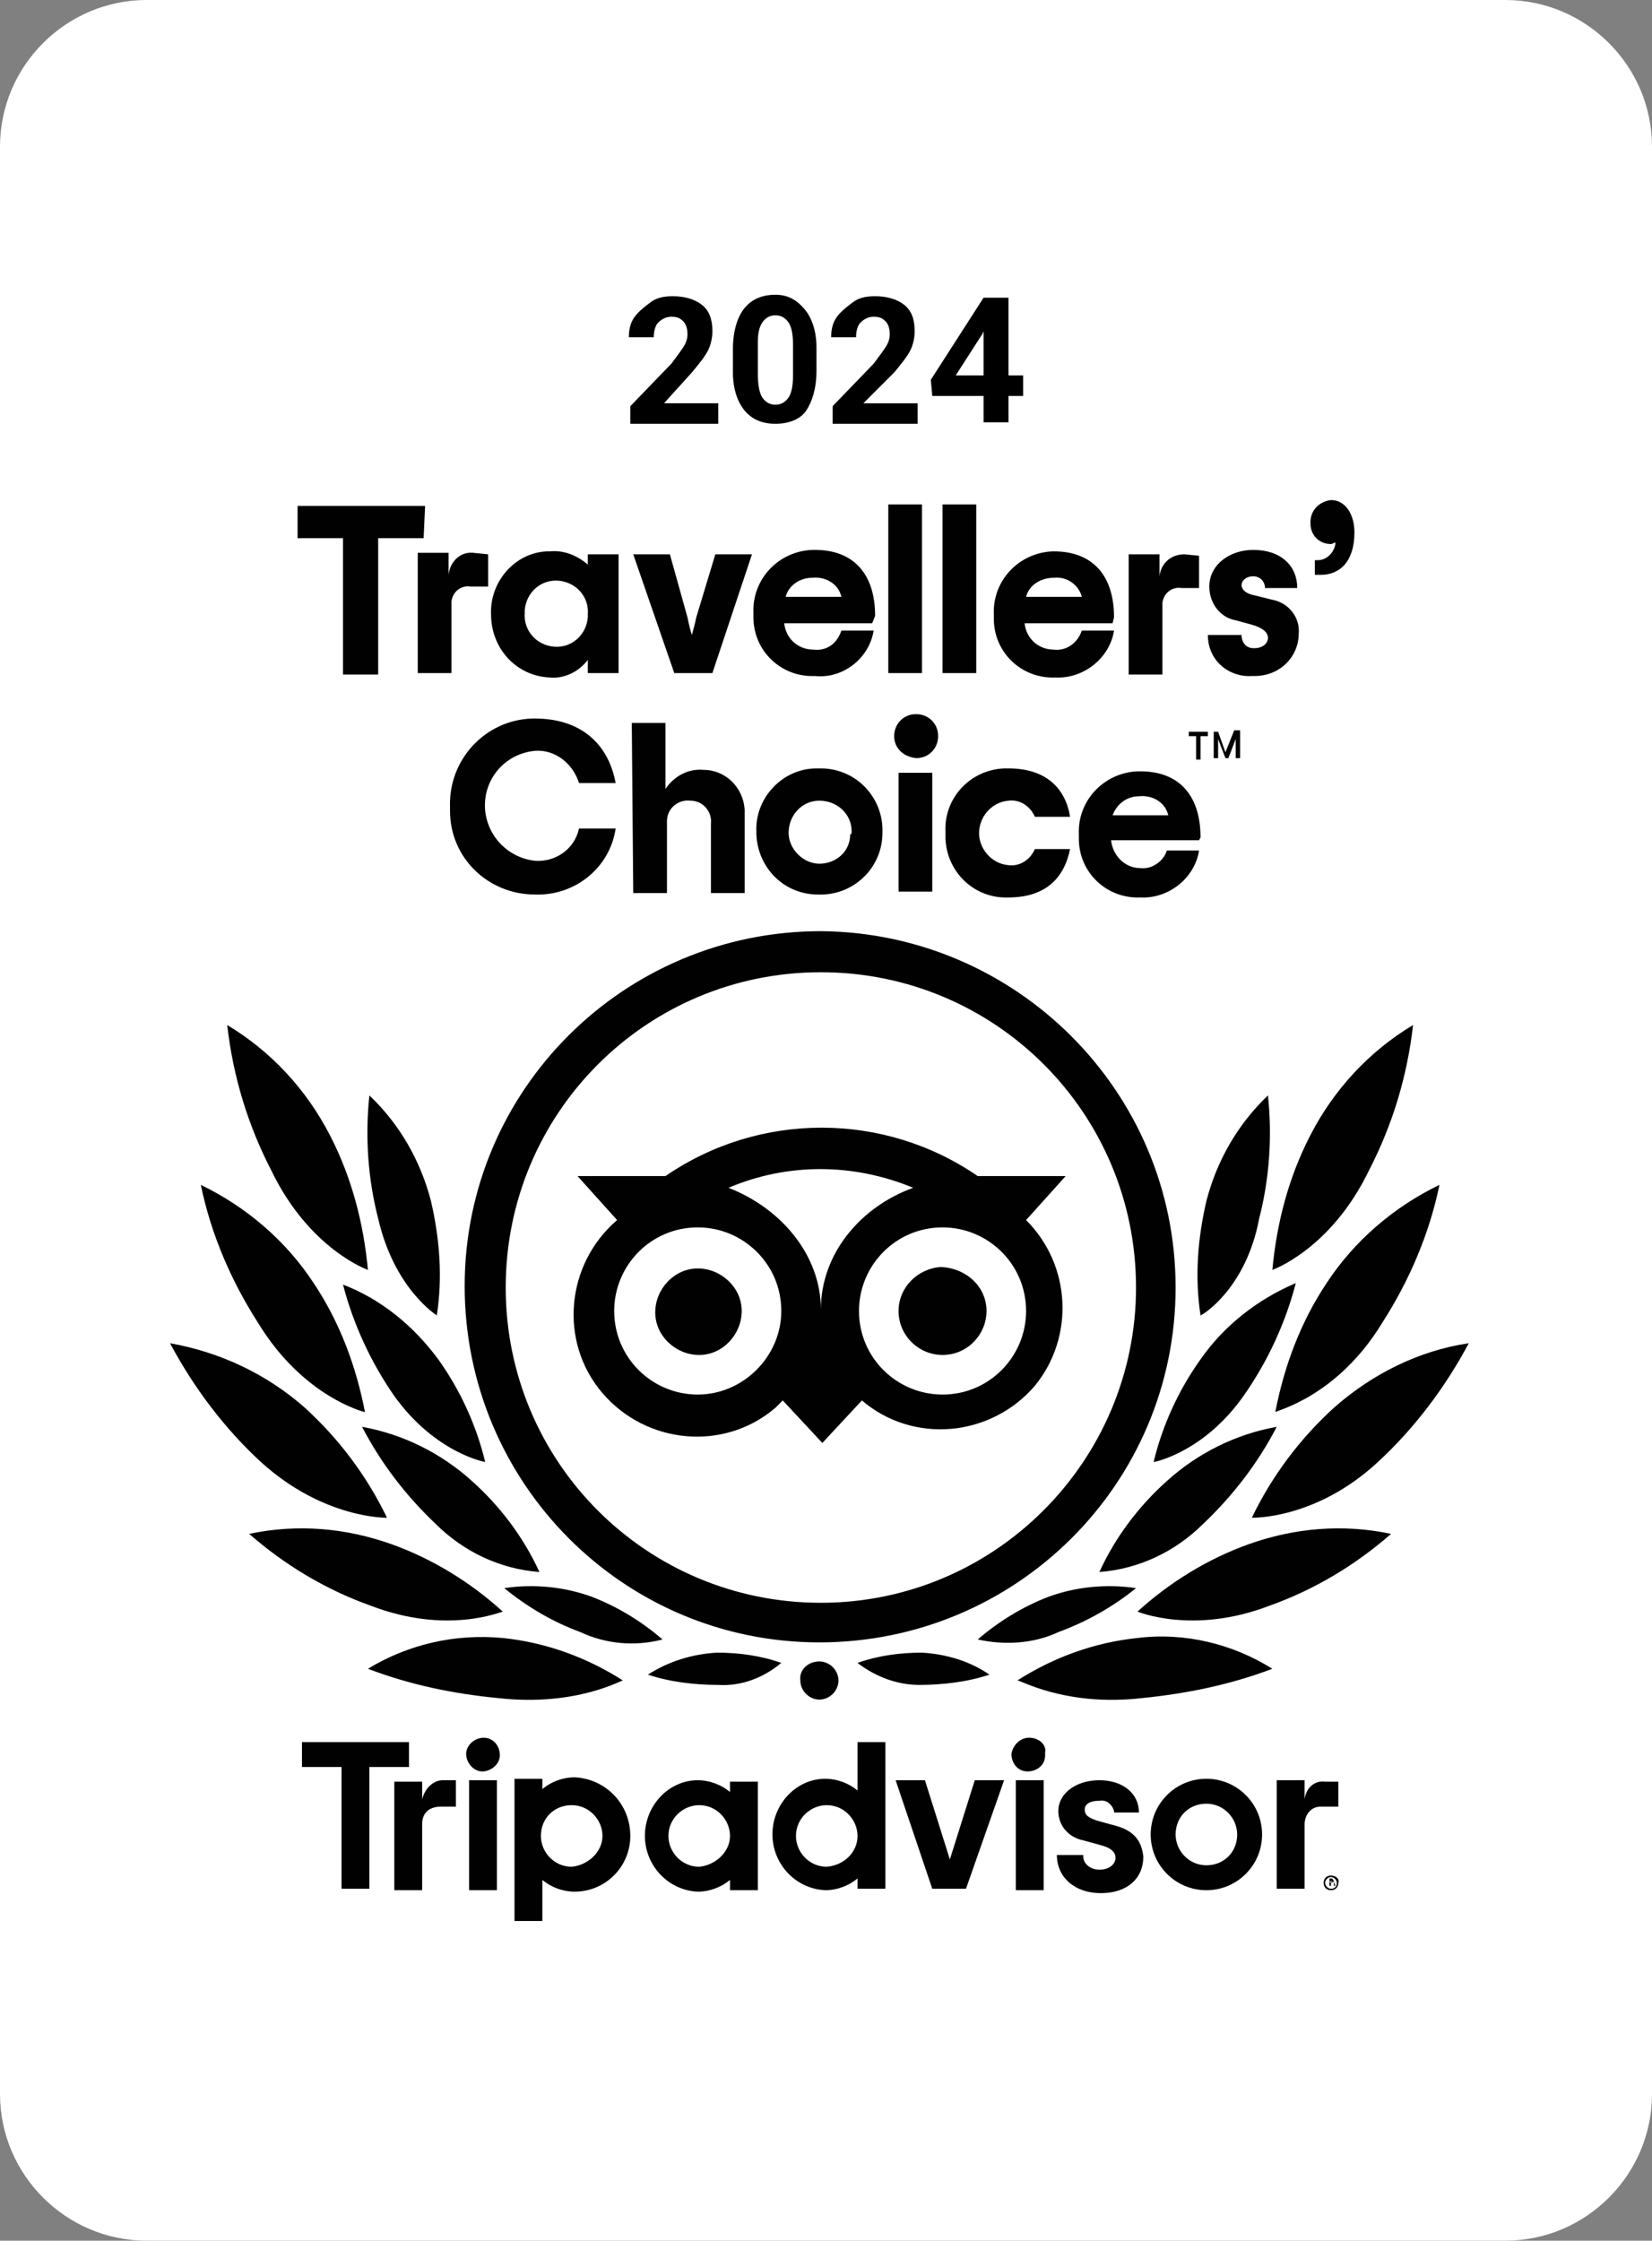 <svg xmlns="http://www.w3.org/2000/svg" xmlns:xlink="http://www.w3.org/1999/xlink" id="Layer_1" x="0px" y="0px" width="112.7px" height="152.8px" viewBox="0 0 112.7 152.8" style="enable-background:new 0 0 112.7 152.8;" xml:space="preserve"><rect x="0" y="0" width="112.7" height="152.8" fill="#808080" stroke="none"/><style type="text/css">	.st0{fill:#FFFFFF;}	.st1{fill:#010101;}</style><path class="st0" d="M10,0h92.7c5.5,0,10,4.5,10,10v132.8c0,5.5-4.5,10-10,10H10c-5.5,0-10-4.5-10-10V10C0,4.5,4.5,0,10,0z"></path><path id="Layer_2-2-4" class="st1" d="M56,63.5c-13.4,0-24.3,10.8-24.3,24.2S42.5,112,55.9,112c13.4,0,24.3-10.8,24.3-24.2l0,0l0,0 C80.2,74.4,69.3,63.6,56,63.5z M56,109.3c-11.9,0-21.5-9.6-21.5-21.5S44.1,66.3,56,66.3s21.5,9.6,21.5,21.5l0,0 C77.5,99.6,67.9,109.3,56,109.3z M50.6,89.4c0,1.6-1.3,3-2.9,3s-3-1.3-3-2.9s1.3-3,2.9-3l0,0l0,0C49.2,86.5,50.6,87.8,50.6,89.4 L50.6,89.4z M67.3,89.4c0,1.6-1.3,3-3,3c-1.6,0-3-1.3-3-3c0-1.6,1.3-2.9,2.9-3C66,86.5,67.3,87.8,67.3,89.4L67.3,89.4z M70,83.2 l2.7-3h-6c-6.4-4.4-14.9-4.4-21.3,0h-6l2.7,3c-3.5,3-4,8.3-1,11.8s8.3,4,11.8,1c0.1-0.1,0.3-0.3,0.4-0.4l0.1-0.1l2.7,2.9l2.7-2.9 c3.5,3,8.8,2.5,11.8-1C73.3,91.2,73.1,86.3,70,83.2L70,83.2z M47.6,95.1c-3.1,0-5.7-2.5-5.7-5.7c0-3.1,2.5-5.7,5.7-5.7 c3.1,0,5.7,2.5,5.7,5.7l0,0C53.3,92.5,50.7,95.1,47.6,95.1L47.6,95.1z M56,89.3c0-3.7-2.7-6.9-6.3-8.3c4-1.7,8.5-1.7,12.6,0 C58.7,82.3,56,85.5,56,89.3L56,89.3z M64.3,95.1c-3.1,0-5.7-2.5-5.7-5.7c0-3.1,2.5-5.7,5.7-5.7c3.1,0,5.7,2.5,5.7,5.7l0,0 C70,92.5,67.5,95.1,64.3,95.1L64.3,95.1L64.3,95.1z M42.5,114.6c-2.5-1.6-5.3-2.6-8.2-2.9c-3.2-0.3-6.4,0.4-9.2,2.1 c2.9,1.1,5.8,1.7,8.9,2C39.4,116.4,42.5,114.5,42.5,114.6L42.5,114.6z M34.3,109.9c-2.2-2-4.8-3.6-7.6-4.6c-3.1-1.1-6.4-1.4-9.7-0.7 c2.4,2.1,5.2,3.8,8.3,4.9C30.5,111.5,34.2,109.9,34.3,109.9L34.3,109.9z M26.4,103.5c-1.4-2.9-3.3-5.4-5.6-7.5 c-2.6-2.3-5.8-3.8-9.2-4.4c1.6,3,3.7,5.8,6.2,8.1C22.1,103.6,26.4,103.5,26.4,103.5z M24.9,96.3c-0.6-3.1-1.7-6.1-3.5-8.8 c-1.9-2.9-4.6-5.2-7.7-6.7c0.7,3.4,2.1,6.6,3.9,9.4C20.7,95.3,24.9,96.3,24.9,96.3L24.9,96.3z M25.1,86.6c-0.3-3.2-1.1-6.3-2.6-9.2 c-1.6-3.1-4-5.7-7-7.5c0.4,3.5,1.4,6.8,3,9.9C21.1,85.2,25.1,86.6,25.1,86.6L25.1,86.6z M36.8,107.2c-1.1-2.4-2.7-4.5-4.6-6.2 c-2.1-1.9-4.7-3.2-7.5-3.7c1.3,2.5,3,4.7,5,6.6C31.6,105.8,34.1,107,36.8,107.2L36.8,107.2z M45.2,111.8c-1.4-1.2-3-2.2-4.8-2.9 c-1.9-0.7-4-0.9-6-0.6c1.6,1.3,3.3,2.3,5.2,3C41.3,112.1,43.3,112.3,45.2,111.8L45.2,111.8z M53.3,113.4c-1.4-0.5-2.9-0.7-4.4-0.7 c-1.7,0.1-3.3,0.6-4.7,1.5c1.5,0.5,3.2,0.7,4.8,0.7C50.6,115,52.1,114.4,53.3,113.4L53.3,113.4z M33.1,99.7c-0.6-2.5-1.7-4.9-3.2-7 c-1.7-2.3-3.9-4.1-6.5-5.1c0.7,2.7,1.9,5.3,3.5,7.6C29.7,99.1,33.1,99.7,33.1,99.7L33.1,99.7z M29.8,89.7c0.4-2.6,0.2-5.2-0.4-7.8 c-0.7-2.7-2.1-5.2-4.2-7.2c-0.3,2.8-0.1,5.7,0.6,8.4C26.9,87.9,29.8,89.7,29.8,89.7L29.8,89.7z M69.4,114.6c2.5-1.6,5.3-2.6,8.2-2.9 c3.2-0.4,6.5,0.4,9.2,2.1c-2.9,1.1-5.9,1.7-8.9,2C72.6,116.4,69.5,114.5,69.4,114.6L69.4,114.6z M77.6,109.9c2.2-2,4.8-3.6,7.6-4.6 c3.1-1.1,6.4-1.4,9.7-0.7c-2.4,2.1-5.2,3.8-8.3,4.9C81.4,111.5,77.6,109.9,77.6,109.9L77.6,109.9z M85.4,103.5 c1.4-2.9,3.3-5.4,5.6-7.5c2.6-2.3,5.8-3.9,9.2-4.4c-1.6,3-3.7,5.8-6.2,8.1C89.8,103.6,85.5,103.5,85.4,103.5L85.4,103.5z M87,96.3 c0.6-3.1,1.7-6.1,3.5-8.8c1.9-2.9,4.6-5.2,7.7-6.7c-0.7,3.4-2.1,6.6-3.9,9.4C91.2,95.3,87,96.2,87,96.3L87,96.3z M86.8,86.6 c0.3-3.2,1.1-6.3,2.6-9.2c1.6-3.1,4-5.7,7-7.5c-0.4,3.5-1.4,6.8-3,9.9C90.8,85.2,86.8,86.6,86.8,86.6L86.8,86.6z M75,107.2 c1.1-2.4,2.7-4.5,4.6-6.2c2.1-1.9,4.7-3.2,7.5-3.7c-1.3,2.5-3,4.7-5,6.6C80.2,105.8,77.7,107,75,107.2L75,107.2z M66.7,111.8 c1.4-1.2,3-2.2,4.8-2.9c1.9-0.7,4-0.9,6-0.6c-1.6,1.3-3.4,2.3-5.3,3C70.5,112.1,68.5,112.2,66.7,111.8L66.7,111.8z M58.5,113.4 c1.4-0.5,2.9-0.7,4.4-0.7c1.7,0.1,3.3,0.6,4.6,1.5c-1.5,0.5-3.2,0.7-4.8,0.7C61.3,114.9,59.8,114.4,58.5,113.4L58.5,113.4z  M78.7,99.7c0.6-2.5,1.7-4.9,3.2-7c1.6-2.3,3.9-4.1,6.5-5.2c-0.7,2.7-1.9,5.3-3.5,7.6C82.2,99,78.8,99.7,78.7,99.7L78.7,99.7z  M81.9,89.7c-0.4-2.6-0.2-5.2,0.4-7.8c0.7-2.7,2.1-5.2,4.2-7.2c0.3,2.8,0.1,5.7-0.6,8.4C85,87.9,82,89.7,81.9,89.7L81.9,89.7z  M55.9,113.3c0.7,0,1.3,0.6,1.3,1.3c0,0.7-0.6,1.3-1.3,1.3s-1.3-0.6-1.3-1.3l0,0C54.5,113.9,55.1,113.3,55.9,113.3L55.9,113.3 L55.9,113.3z M28.9,36.7h-3.1V46h-2.4v-9.3h-3.1v-2.2H29L28.9,36.7L28.9,36.7z M33.3,37.8V40h-1.2c-0.6-0.1-1.2,0.3-1.3,1 c0,0.1,0,0.2,0,0.3v4.6h-2.3v-8.2h2.1v1.5c0.1-0.9,0.8-1.6,1.7-1.5L33.3,37.8z M33.5,41.9c-0.1-2.2,1.6-4.2,3.8-4.3l0,0h0.2 c1-0.1,1.9,0.3,2.6,0.9v-0.7h2.1v8.1h-2.1V45c-0.6,0.8-1.6,1.3-2.6,1.2C35.2,46.1,33.5,44.2,33.5,41.9L33.5,41.9L33.5,41.9z  M40.1,41.9c0.1-1.2-0.8-2.2-2-2.3s-2.2,0.8-2.3,2v0.2l0,0c-0.1,1.2,0.8,2.2,2,2.3s2.2-0.8,2.3-2C40.1,42,40.1,42,40.1,41.9 L40.1,41.9z M43.2,37.8h2.5l1.2,4.3c0.1,0.5,0.2,0.9,0.3,1.2c0.1-0.4,0.2-0.7,0.3-1.2l1.3-4.3h2.5l-2.7,8.1H46L43.2,37.8z  M59.5,42.5h-6c0.1,1,0.9,1.8,2,1.8c0.9,0.1,1.6-0.4,1.9-1.3h2.2c-0.3,1.9-2.1,3.3-4,3.1c-2.3,0.1-4.2-1.7-4.2-4l0,0v-0.3 c-0.1-2.3,1.7-4.2,4-4.3l0,0h0.2c2.6,0,4.1,1.6,4.1,4.5L59.5,42.5z M53.6,40.7h3.8c-0.2-0.9-1.1-1.4-2-1.3 C54.6,39.4,53.8,39.9,53.6,40.7L53.6,40.7z M60.6,34.4h2.3v11.5h-2.3V34.4z M64.3,34.4h2.3v11.5h-2.3V34.4z M75.9,42.5h-6 c0.1,1,0.9,1.8,2,1.8c0.8,0.1,1.6-0.4,1.9-1.3H76c-0.3,1.9-2.1,3.3-4,3.2c-2.3,0.1-4.2-1.7-4.2-4c0-0.1,0-0.2,0-0.3 c-0.1-2.3,1.7-4.2,4-4.3l0,0h0.1c2.6,0,4.1,1.6,4.1,4.5L75.9,42.5z M70,40.7h3.8c-0.2-0.8-1-1.4-1.9-1.3C71,39.4,70.2,39.9,70,40.7 L70,40.7z M81.8,37.9v2.2h-1.2c-0.6-0.1-1.2,0.3-1.3,1c0,0.1,0,0.2,0,0.3V46H77v-8.2h2.1v1.5c0.1-0.9,0.8-1.5,1.7-1.5L81.8,37.9z  M82.4,43.3h2.3c0,0.5,0.3,0.9,0.8,0.9h0.1c0.5,0,0.9-0.3,0.9-0.7s-0.4-0.7-1.1-0.9l-1.1-0.3c-1.1-0.2-1.8-1.2-1.8-2.3 c0-1.5,1.4-2.5,3-2.5c1.9,0,3,1.1,3,2.6h-2.2c0-0.4-0.3-0.8-0.8-0.8l0,0l0,0c-0.5,0-0.8,0.3-0.8,0.6s0.3,0.6,0.9,0.7l1.2,0.3 c1.1,0.2,1.9,1.2,1.8,2.3c0,1.6-1.3,2.9-3,2.9l0,0h-0.2C83.9,46.2,82.4,45.1,82.4,43.3L82.4,43.3z M89.7,38.2h0.2 c0.6,0,1.1-0.5,1.2-1.1V37c-0.1,0-0.2,0.1-0.3,0.1c-0.8,0-1.4-0.6-1.4-1.4l0,0v-0.1c0-0.8,0.6-1.4,1.4-1.5l0,0l0,0 c1,0,1.6,1,1.6,2.2c0,2-1,2.9-2.3,2.9h-0.4L89.7,38.2z M30.7,55c-0.1-3.2,2.4-5.9,5.6-6l0,0h0.2c3.1,0,5,1.7,5.5,4.4h-2.5 c-0.4-1.3-1.6-2.3-3-2.2c-2.1,0.2-3.6,2-3.4,4.1c0.2,1.8,1.6,3.2,3.4,3.4c1.4,0.1,2.7-0.8,3-2.2H42c-0.4,2.7-2.8,4.6-5.5,4.5 c-3.2,0-5.8-2.5-5.8-5.7C30.7,55.2,30.7,55.1,30.7,55L30.7,55z M43.1,49.3h2.3v4.5c0.6-0.9,1.6-1.4,2.6-1.3c1.5,0,2.7,1.2,2.8,2.7 c0,0.1,0,0.2,0,0.3v5.4h-2.3v-4.7c0.1-0.8-0.5-1.6-1.4-1.6c-0.8-0.1-1.6,0.5-1.6,1.4l0,0c0,0.1,0,0.1,0,0.2v4.7h-2.3L43.1,49.3z  M51.6,56.7c-0.1-2.3,1.8-4.3,4.1-4.3l0,0H56c2.4,0,4.3,2,4.2,4.4c0,2.4-2,4.3-4.4,4.2c-2.3,0-4.1-1.8-4.2-4.1 C51.6,56.9,51.6,56.8,51.6,56.7L51.6,56.7z M58.1,56.7c0-1.2-1-2.1-2.2-2.1s-2.1,1-2.1,2.2c0,1.1,1,2.1,2.1,2.1s2.1-0.8,2.1-2 C58.1,56.9,58.1,56.8,58.1,56.7L58.1,56.7z M61,50.2c0-0.8,0.6-1.5,1.5-1.5c0.8,0,1.5,0.6,1.5,1.5c0,0.8-0.6,1.5-1.5,1.5l0,0l0,0 C61.6,51.6,61,51,61,50.2L61,50.2z M61.3,52.7h2.3v8.1h-2.3V52.7z M64.5,56.7c-0.1-2.3,1.7-4.2,4-4.3l0,0h0.3c2.6,0,3.9,1.4,4.2,3.3 h-2.4c-0.3-0.7-1-1.2-1.8-1.1c-1.2,0.1-2.1,1.2-2,2.4c0.1,1,0.9,1.9,2,2c0.8,0.1,1.5-0.4,1.8-1.1H73c-0.4,2-1.7,3.3-4.2,3.3 c-2.3,0.1-4.2-1.7-4.3-4l0,0V56.7z M81.8,57.3h-6c0.1,1,0.9,1.9,2,1.9c0.8,0.1,1.6-0.5,1.8-1.2h2.2c-0.3,1.9-2.1,3.3-4,3.2 c-2.3,0.1-4.2-1.7-4.2-4c0-0.1,0-0.2,0-0.3c-0.1-2.3,1.7-4.2,4-4.3l0,0h0.2c2.6,0,4.1,1.6,4.1,4.5L81.8,57.3z M75.9,55.6h3.8 c-0.2-0.9-1.1-1.4-2-1.3C76.9,54.3,76.2,54.8,75.9,55.6L75.9,55.6z M81.1,49.9h1.3v0.3h-0.5v1.6h-0.3v-1.6h-0.5V49.9z M83.6,51.3 l-0.5-1.4h-0.3v1.8h0.3v-1.3l0.5,1.3h0.2l0.5-1.3v1.3h0.3v-1.9h-0.4L83.6,51.3z M90.8,127.9c-0.3,0-0.5,0.2-0.5,0.5s0.2,0.5,0.5,0.5 l0,0c0.3,0,0.5-0.2,0.5-0.5C91.4,128.1,91.1,127.9,90.8,127.9z M90.8,128.8c-0.2,0-0.4-0.2-0.4-0.4c0-0.2,0.2-0.4,0.4-0.4l0,0 c0.2,0,0.4,0.2,0.4,0.4l0,0l0,0C91.2,128.6,91.1,128.8,90.8,128.8L90.8,128.8z M91,128.3c0-0.1-0.1-0.1-0.1-0.2h-0.2v0.5h0.1v-0.2 L91,128.3v0.3h0.1L91,128.3C91,128.4,91,128.3,91,128.3L91,128.3z M90.8,128.4L90.8,128.4l-0.1-0.1h0.1 C90.9,128.2,90.9,128.2,90.8,128.4C90.9,128.4,90.9,128.3,90.8,128.4L90.8,128.4z M28.8,122.7v-1.2h-1.9v7.4h1.9v-4.5 c0-0.8,0.5-1.2,1.3-1.2h1v-1.8h-0.9C29.6,121.4,29,121.9,28.8,122.7L28.8,122.7z M33,118.5c-0.6,0-1.2,0.5-1.2,1.1s0.5,1.2,1.1,1.2 s1.2-0.5,1.2-1.1l0,0C34.1,119,33.6,118.5,33,118.5L33,118.5z M32,128.9h1.9v-7.5H32V128.9z M43,125.2c0,2.1-1.7,3.8-3.8,3.8 c-0.8,0-1.6-0.3-2.2-0.8v2.8h-1.9v-9.7H37v0.7c0.6-0.5,1.4-0.8,2.2-0.8C41.3,121.3,43,123,43,125.2C43,125.1,43,125.1,43,125.2 L43,125.2z M41.1,125.2c0-1.1-0.9-2.1-2.1-2.1s-2.1,0.9-2.1,2.1c0,1.1,0.9,2.1,2.1,2.1l0,0l0,0C40.1,127.2,41.1,126.3,41.1,125.2 L41.1,125.2L41.1,125.2z M76.1,124.5l-1.1-0.3c-0.7-0.2-1-0.4-1-0.8s0.4-0.6,1-0.6c0.5-0.1,0.9,0.3,1,0.7c0,0,0,0,0,0.1l0,0l0,0h1.7 l0,0c0-1.3-1.1-2.2-2.7-2.2s-2.8,0.9-2.8,2.1c0,1,0.7,1.8,1.7,2l1.1,0.3c0.8,0.2,1.1,0.5,1.1,0.9s-0.4,0.8-1.1,0.8 c-0.6,0-1.1-0.4-1.1-0.9l0,0v-0.1l0,0h-1.8l0,0c0,1.5,1.2,2.6,3,2.6s2.9-1,2.9-2.5C77.9,125.8,77.6,124.9,76.1,124.5L76.1,124.5z  M49.8,121.5h1.9v7.4h-1.9v-0.7c-0.6,0.5-1.4,0.8-2.2,0.8c-2.1-0.1-3.7-1.9-3.6-4c0.1-2,1.7-3.6,3.6-3.6c0.8,0,1.6,0.3,2.2,0.8 V121.5z M49.8,125.2L49.8,125.2c0-1.1-0.9-2.1-2.1-2.1c-1.1,0-2.1,0.9-2.1,2.1c0,1.1,0.9,2.1,2.1,2.1l0,0 C48.8,127.2,49.8,126.3,49.8,125.2z M58.5,118.8h1.9v10h-1.9v-0.7c-0.6,0.5-1.4,0.8-2.2,0.8c-2.1-0.1-3.7-1.9-3.6-4 c0.1-2,1.7-3.6,3.6-3.6c0.8,0,1.6,0.3,2.2,0.8V118.8z M58.5,125.2c0-1.1-0.9-2.1-2.1-2.1c-1.1,0-2.1,0.9-2.1,2.1 c0,1.1,0.9,2.1,2.1,2.1l0,0C57.6,127.2,58.5,126.3,58.5,125.2z M69.3,128.9h1.9v-7.5h-1.9V128.9z M70.2,118.5 c-0.6,0-1.1,0.5-1.2,1.1l0,0c0,0.6,0.4,1.2,1.1,1.2c0.6,0,1.2-0.4,1.2-1.1v-0.2l0,0C71.4,119,70.9,118.5,70.2,118.5L70.2,118.5z  M86.1,125.1c0,2.1-1.7,3.8-3.8,3.8c-2.1,0-3.8-1.7-3.8-3.8c0-2.1,1.7-3.8,3.8-3.8l0,0l0,0C84.4,121.3,86.1,123,86.1,125.1 L86.1,125.1z M84.4,125.1c0-1.1-0.9-2.1-2.1-2.1s-2.1,0.9-2.1,2.1c0,1.1,0.9,2.1,2.1,2.1l0,0l0,0C83.5,127.2,84.4,126.3,84.4,125.1 L84.4,125.1L84.4,125.1z M27.9,118.8h-7.3v1.7h2.7v8.3h1.9v-8.3h2.7L27.9,118.8z M64.8,126.8l-1.7-5.4h-2l2.5,7.4h2.3l2.6-7.4h-2 L64.8,126.8z M89,122.7v-1.3h-1.9v7.4H89v-4.4c0-0.6,0.4-1.2,1.1-1.2c0.1,0,0.2,0,0.2,0h1v-1.7h-0.9C89.7,121.4,89.1,121.9,89,122.7 L89,122.7z"></path><g>	<path d="M47.2,25.4c0.5-0.6,0.9-1.1,1.1-1.5s0.3-0.9,0.3-1.3c0-0.8-0.2-1.4-0.7-1.8s-1.2-0.6-2-0.6c-0.6,0-1.1,0.1-1.5,0.4  s-0.8,0.6-1.1,1s-0.4,0.9-0.4,1.4h1.7c0-0.4,0.1-0.8,0.3-1s0.5-0.4,0.9-0.4c0.4,0,0.6,0.1,0.8,0.3s0.3,0.5,0.3,0.9  c0,0.3-0.1,0.6-0.3,0.9s-0.5,0.7-0.8,1.1l-2.8,2.9v1.2H49v-1.4h-3.7L47.2,25.4z"></path>	<path d="M52.9,20.1c-0.9,0-1.6,0.3-2.1,0.9S50,22.6,50,23.8v1.6c0,1.1,0.3,2,0.8,2.6s1.2,0.9,2.1,0.9c0.9,0,1.7-0.3,2.1-0.9  s0.7-1.5,0.7-2.7v-1.6c0-1.1-0.3-2-0.8-2.6S53.8,20.1,52.9,20.1z M54.1,25.6c0,0.7-0.1,1.2-0.3,1.5c-0.2,0.3-0.5,0.5-0.9,0.5  c-0.4,0-0.7-0.2-0.9-0.5s-0.3-0.9-0.3-1.6v-2.1c0-0.7,0.1-1.1,0.3-1.4s0.5-0.5,0.9-0.5c0.4,0,0.7,0.2,0.9,0.5s0.3,0.8,0.3,1.5V25.6  z"></path>	<path d="M61,25.4c0.5-0.6,0.9-1.1,1.1-1.5s0.3-0.9,0.3-1.3c0-0.8-0.2-1.4-0.7-1.8s-1.2-0.6-2-0.6c-0.6,0-1.1,0.1-1.5,0.4  s-0.8,0.6-1.1,1s-0.4,0.9-0.4,1.4h1.7c0-0.4,0.1-0.8,0.3-1s0.5-0.4,0.9-0.4c0.4,0,0.6,0.1,0.8,0.3s0.3,0.5,0.3,0.9  c0,0.3-0.1,0.6-0.3,0.9s-0.5,0.7-0.8,1.1l-2.8,2.9v1.2h5.8v-1.4h-3.7L61,25.4z"></path>	<path d="M68.8,25.6v-5.3h-1.7l-3.6,5.6l0.1,1.1h3.5v1.8h1.7v-1.8h1v-1.4H68.8z M67.1,25.6h-1.9l1.8-2.8l0.1-0.2V25.6z"></path></g></svg>